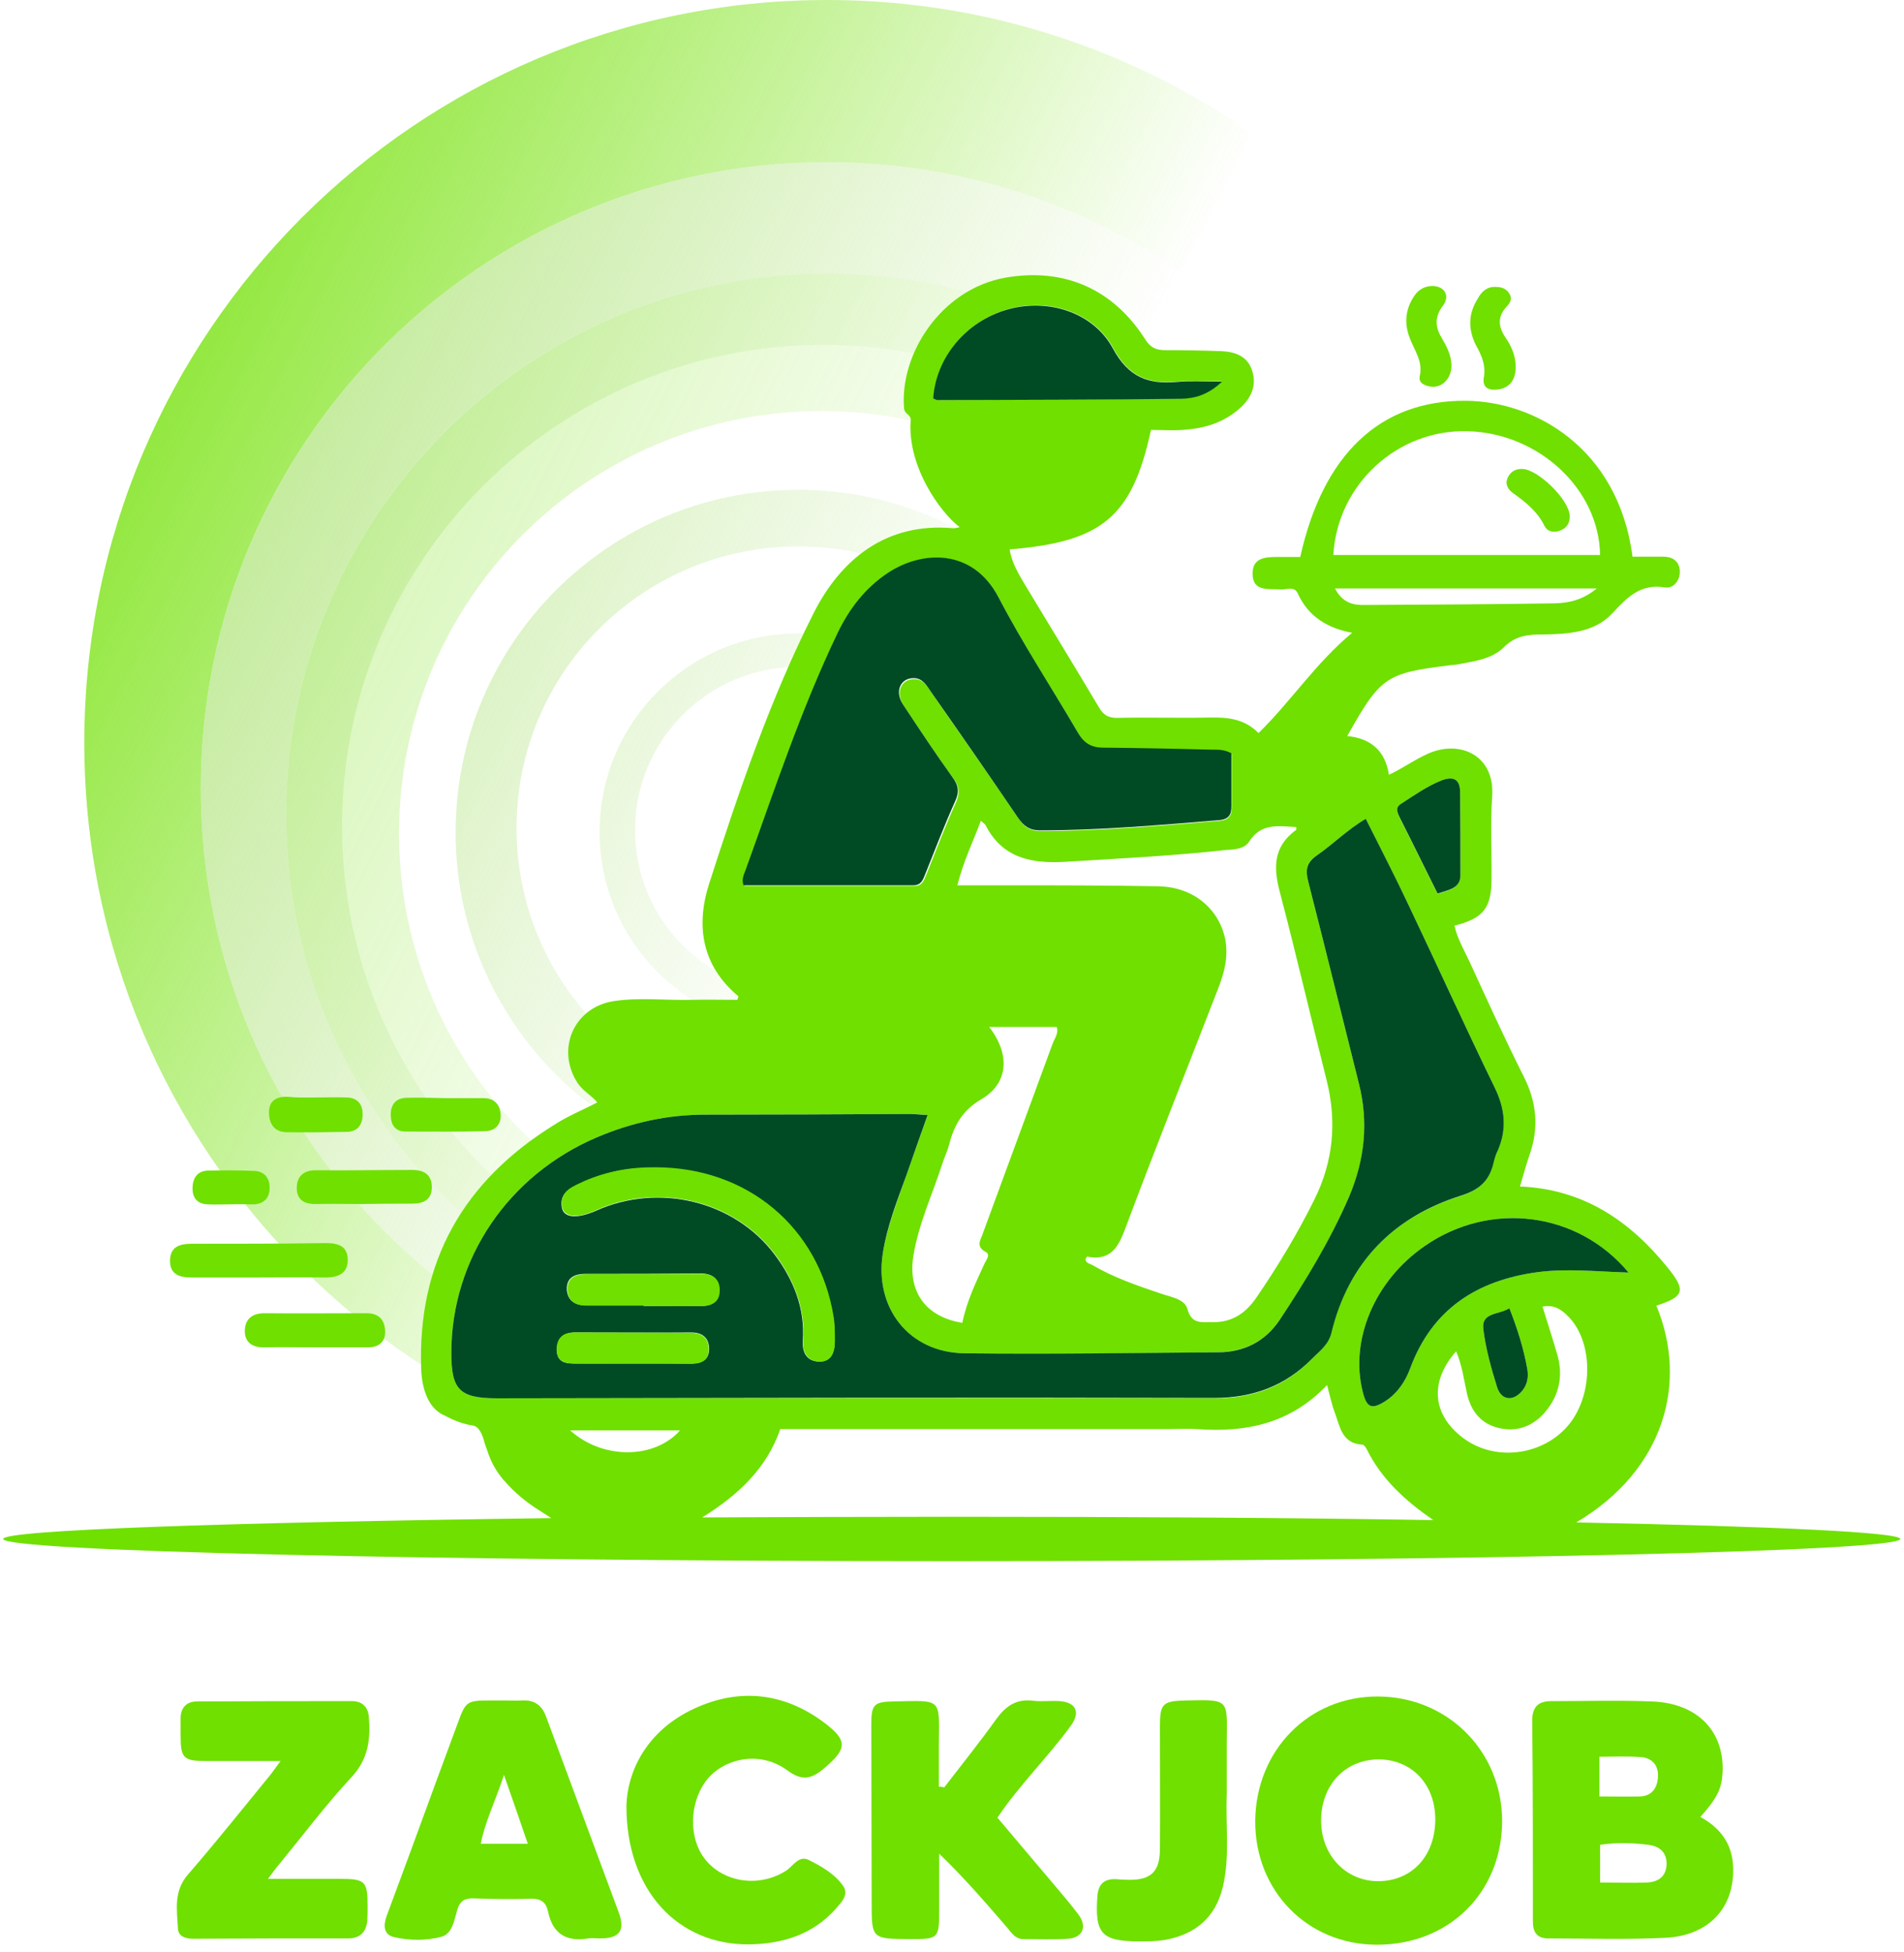 <svg xmlns="http://www.w3.org/2000/svg" width="197" height="202" viewBox="0 0 197 202" fill="none"><g clip-path="url(#clip0_1006_479)"><path d="M85.564 0C43.137 0 8.723 34.414 8.723 76.841C8.723 119.268 43.137 153.682 85.564 153.682C128.025 153.682 162.405 119.268 162.405 76.841C162.405 34.414 128.025 0 85.564 0ZM85.564 146.354C49.78 146.354 20.777 117.35 20.777 81.566C20.777 45.783 49.78 16.779 85.564 16.779C121.348 16.779 150.351 45.783 150.351 81.566C150.351 117.35 121.348 146.354 85.564 146.354Z" fill="url(#paint0_linear_1006_479)"></path><path d="M85.564 16.78C49.78 16.78 20.776 45.784 20.776 81.568C20.776 117.351 49.78 146.355 85.564 146.355C121.347 146.355 150.351 117.351 150.351 81.568C150.351 45.784 121.347 16.78 85.564 16.78ZM85.564 140.226C54.677 140.226 29.611 115.16 29.611 84.273C29.611 53.352 54.677 28.32 85.564 28.32C116.485 28.32 141.516 53.386 141.516 84.273C141.516 115.194 116.485 140.226 85.564 140.226Z" fill="url(#paint1_linear_1006_479)"></path><path d="M85.564 28.318C54.677 28.318 29.611 53.384 29.611 84.271C29.611 115.158 54.677 140.224 85.564 140.224C116.485 140.224 141.517 115.158 141.517 84.271C141.517 53.384 116.485 28.318 85.564 28.318ZM85.222 135.327C57.69 135.327 35.398 113.001 35.398 85.504C35.398 57.973 57.725 35.681 85.222 35.681C112.753 35.681 135.045 58.007 135.045 85.504C135.045 113.035 112.753 135.327 85.222 135.327Z" fill="url(#paint2_linear_1006_479)"></path><path d="M85.222 35.682C57.691 35.682 35.398 58.008 35.398 85.505C35.398 113.036 57.725 135.328 85.222 135.328C112.753 135.328 135.045 113.002 135.045 85.505C135.045 57.974 112.753 35.682 85.222 35.682ZM84.982 129.918C60.841 129.918 41.288 110.365 41.288 86.224C41.288 62.083 60.841 42.53 84.982 42.53C109.123 42.53 128.676 62.083 128.676 86.224C128.676 110.365 109.123 129.918 84.982 129.918Z" fill="url(#paint3_linear_1006_479)"></path><path d="M82.585 50.68C63.032 50.68 47.143 66.534 47.143 86.121C47.143 105.674 62.998 121.562 82.585 121.562C102.137 121.562 118.026 105.708 118.026 86.121C117.992 66.534 102.137 50.68 82.585 50.68ZM82.585 114.816C66.49 114.816 53.444 101.77 53.444 85.676C53.444 69.582 66.49 56.535 82.585 56.535C98.679 56.535 111.725 69.582 111.725 85.676C111.725 101.77 98.679 114.816 82.585 114.816Z" fill="url(#paint4_linear_1006_479)"></path><path d="M82.585 65.541C71.25 65.541 62.039 74.752 62.039 86.087C62.039 97.421 71.25 106.632 82.585 106.632C93.919 106.632 103.13 97.421 103.13 86.087C103.13 74.752 93.919 65.541 82.585 65.541ZM82.585 102.763C73.237 102.763 65.703 95.195 65.703 85.881C65.703 76.567 73.271 68.999 82.585 68.999C91.899 68.999 99.466 76.567 99.466 85.881C99.466 95.195 91.899 102.763 82.585 102.763Z" fill="url(#paint5_linear_1006_479)"></path><path d="M163.09 157.517C172.267 152.073 174.664 142.998 171.376 135.088C174.253 134.164 174.492 133.547 172.541 131.15C168.637 126.322 163.843 123.035 157.268 122.761C157.611 121.596 157.885 120.569 158.227 119.576C159.254 116.734 159.015 114.063 157.645 111.358C155.693 107.488 153.912 103.55 152.098 99.612C151.515 98.346 150.796 97.147 150.488 95.777C153.433 95.024 154.289 93.997 154.323 91.086C154.358 88.175 154.186 85.265 154.392 82.354C154.666 78.211 151.139 76.533 147.851 77.937C146.413 78.553 145.181 79.478 143.708 80.163C143.331 77.697 141.859 76.396 139.394 76.156C142.852 69.993 143.4 69.65 150.043 68.828C150.317 68.794 150.625 68.794 150.899 68.725C152.577 68.417 154.392 68.178 155.625 66.945C156.823 65.746 158.159 65.644 159.665 65.644C162.268 65.609 165.007 65.438 166.822 63.452C168.397 61.774 169.733 60.37 172.267 60.781C173.123 60.918 173.842 60.096 173.808 59.069C173.739 58.042 173.054 57.597 172.061 57.597C171 57.597 169.938 57.597 168.911 57.597C167.438 46.297 158.706 41.502 151.652 41.468C142.818 41.4 136.894 46.981 134.531 57.631C133.88 57.631 133.23 57.631 132.545 57.631C131.209 57.631 129.6 57.528 129.6 59.343C129.6 61.295 131.312 60.884 132.545 60.987C133.127 61.021 133.88 60.61 134.257 61.363C135.353 63.795 137.339 64.993 139.907 65.472C136.175 68.554 133.606 72.526 130.216 75.848C128.812 74.41 127.1 74.204 125.285 74.239C122.101 74.307 118.882 74.204 115.697 74.273C114.704 74.307 114.157 73.999 113.677 73.143C111.177 68.931 108.609 64.753 106.075 60.541C105.39 59.377 104.671 58.213 104.466 56.843C114.054 56.056 117.136 53.487 119.088 44.482C120.286 44.482 121.553 44.584 122.786 44.447C124.806 44.276 126.689 43.66 128.265 42.256C129.463 41.194 130.079 39.859 129.532 38.284C129.052 36.846 127.785 36.4 126.381 36.332C124.429 36.263 122.512 36.229 120.56 36.229C119.635 36.229 119.053 35.989 118.505 35.133C115.184 29.894 110.082 27.668 104.021 28.73C97.309 29.928 93.063 36.709 93.542 42.256C93.577 42.838 94.261 42.907 94.227 43.454C93.851 48.214 97.241 52.974 99.295 54.549C98.884 54.617 98.713 54.686 98.576 54.652C91.625 54.035 86.968 57.939 84.194 63.418C79.674 72.355 76.455 81.875 73.373 91.428C71.969 95.812 72.62 99.921 76.387 103.071C76.421 103.105 76.353 103.277 76.284 103.448C74.709 103.448 73.099 103.413 71.524 103.448C68.853 103.516 66.148 103.174 63.477 103.585C59.368 104.235 57.485 108.584 59.779 112.077C60.327 112.899 61.217 113.344 61.799 114.063C60.293 114.851 58.752 115.467 57.382 116.357C47.965 122.179 43.171 130.534 43.582 141.697C43.651 143.649 44.301 145.806 46.082 146.491C46.664 146.833 47.862 147.347 48.89 147.484C49.677 147.587 49.986 148.717 50.123 149.23C50.191 149.47 50.328 149.847 50.465 150.223C50.807 151.285 51.355 152.244 52.074 153.1C52.109 153.134 52.109 153.168 52.143 153.168C53.204 154.401 54.471 155.463 55.875 156.319C56.184 156.524 56.526 156.73 57.04 157.072C23.516 157.517 0.333 158.305 0.333 159.229C0.333 160.496 44.267 161.524 98.473 161.524C152.68 161.524 196.613 160.496 196.613 159.229C196.613 158.544 183.635 157.928 163.09 157.517ZM151.892 44.619C159.22 44.824 165.452 50.611 165.555 57.425H137.955C138.366 50.097 144.633 44.379 151.892 44.619ZM138.127 60.884H165.213C163.774 62.082 162.302 62.391 160.864 62.425C154.186 62.528 147.509 62.562 140.866 62.596C139.702 62.562 138.777 62.151 138.127 60.884ZM162.165 147.587C159.46 150.669 154.563 151.216 151.344 148.751C148.194 146.354 147.886 142.964 150.659 139.814C151.276 141.252 151.447 142.656 151.755 144.06C152.166 146.046 153.296 147.415 155.282 147.792C157.371 148.203 159.083 147.279 160.282 145.566C161.412 143.957 161.686 142.108 161.138 140.19C160.658 138.547 160.145 136.937 159.597 135.191C160.795 134.951 161.583 135.499 162.302 136.252C164.904 138.923 164.87 144.505 162.165 147.587ZM156.172 135.362C157.029 137.554 157.645 139.54 158.022 141.628C158.159 142.45 158.056 143.204 157.508 143.888C156.583 145.018 155.351 144.916 154.905 143.546C154.289 141.56 153.707 139.505 153.467 137.451C153.296 135.773 155.077 136.047 156.172 135.362ZM168.5 131.664C165.144 131.561 162.096 131.219 159.049 131.63C152.782 132.486 148.16 135.465 145.9 141.594C145.386 142.964 144.598 144.128 143.366 144.95C141.927 145.875 141.414 145.669 141.003 144.025C139.633 138.649 142.236 132.486 147.406 128.924C154.152 124.233 163.227 125.329 168.5 131.664ZM145.044 83.108C146.379 82.251 147.68 81.327 149.153 80.745C150.317 80.3 151.07 80.573 151.07 81.943C151.105 84.785 151.105 87.628 151.105 90.47C151.105 91.942 149.975 92.079 148.742 92.49C147.372 89.751 146.105 87.148 144.804 84.58C144.53 83.998 144.393 83.518 145.044 83.108ZM129.223 87.114C130.456 85.128 132.271 85.47 134.12 85.573C134.12 85.71 134.154 85.847 134.086 85.881C131.792 87.559 131.723 89.682 132.408 92.25C134.12 98.757 135.627 105.297 137.27 111.803C138.332 116.083 137.955 120.158 136.003 124.096C134.257 127.623 132.237 130.979 130.011 134.232C128.915 135.841 127.511 136.834 125.457 136.8C124.361 136.766 123.299 137.074 122.854 135.43C122.58 134.403 121.142 134.198 120.149 133.855C117.718 133.034 115.287 132.212 113.061 130.91C112.787 130.739 112.376 130.739 112.307 130.294C112.376 130.191 112.444 130.02 112.479 130.02C114.841 130.465 115.663 129.164 116.417 127.144C119.498 118.891 122.786 110.673 125.97 102.455C126.655 100.743 127.135 98.996 126.758 97.113C126.073 93.963 123.436 91.805 119.944 91.702C114.602 91.6 109.226 91.6 103.849 91.6C102.309 91.6 100.768 91.6 99.055 91.6C99.672 89.134 100.665 87.114 101.487 84.922C101.726 85.162 101.898 85.231 101.966 85.368C103.713 88.792 106.726 89.374 110.219 89.168C115.8 88.826 121.382 88.552 126.929 87.936C127.785 87.901 128.778 87.799 129.223 87.114ZM102 129.541C102.514 129.815 102.035 130.363 101.863 130.739C100.973 132.691 100.014 134.643 99.569 136.869C95.768 136.252 93.919 133.65 94.501 129.952C95.049 126.596 96.487 123.548 97.515 120.364C97.72 119.713 98.028 119.097 98.199 118.446C98.713 116.426 99.569 114.885 101.555 113.721C104.363 112.077 104.534 109.064 102.343 106.256H109.328C109.568 106.872 109.123 107.42 108.917 107.968C106.52 114.474 104.123 120.98 101.726 127.52C101.555 128.171 100.836 128.924 102 129.541ZM97.069 41.4C96.898 41.4 96.761 41.297 96.59 41.229C96.864 36.982 100.014 33.181 104.295 31.983C108.404 30.819 113.129 32.223 115.184 36.024C116.793 39.003 118.848 39.756 121.827 39.482C123.197 39.345 124.601 39.448 126.45 39.448C124.977 40.852 123.573 41.194 122.204 41.229C113.814 41.331 105.459 41.365 97.069 41.4ZM77.174 90.059C80.153 81.806 82.893 73.485 86.694 65.541C87.892 63.041 89.536 60.884 91.899 59.309C95.357 57.014 100.665 56.672 103.37 61.911C105.87 66.705 108.849 71.225 111.588 75.916C112.17 76.91 112.89 77.389 114.054 77.423C117.752 77.457 121.45 77.526 125.183 77.629C125.833 77.629 126.552 77.526 127.443 78.005C127.443 79.752 127.443 81.601 127.443 83.484C127.443 84.34 127.203 84.82 126.21 84.922C120.012 85.436 113.814 85.984 107.616 85.984C106.555 85.984 105.973 85.539 105.425 84.751C102.446 80.368 99.398 76.019 96.385 71.67C95.939 71.02 95.528 70.266 94.604 70.266C93.2 70.266 92.618 71.67 93.508 73.006C95.186 75.54 96.83 78.074 98.61 80.471C99.295 81.395 99.329 82.08 98.884 83.073C97.788 85.504 96.83 88.038 95.837 90.504C95.597 91.086 95.426 91.668 94.604 91.668C88.748 91.668 82.859 91.668 77.037 91.668C76.729 90.983 77.003 90.504 77.174 90.059ZM51.458 144.676C47.554 144.676 46.698 143.82 46.698 139.985C46.698 130.26 52.588 121.562 61.799 117.658C65.361 116.152 69.025 115.33 72.928 115.33C80.016 115.33 87.07 115.296 94.159 115.261C94.672 115.261 95.152 115.296 95.974 115.364C95.22 117.556 94.501 119.576 93.782 121.596C92.858 124.233 91.83 126.836 91.351 129.609C90.426 135.294 94.022 139.951 99.809 140.019C108.541 140.122 117.273 140.019 126.005 139.916C128.676 139.882 130.901 138.821 132.408 136.561C135.147 132.486 137.647 128.308 139.599 123.788C141.243 120.021 141.619 116.118 140.592 112.077C138.846 105.126 137.133 98.14 135.353 91.189C135.045 89.99 135.182 89.203 136.277 88.484C137.955 87.319 139.394 85.847 141.311 84.717C142.818 87.73 144.324 90.675 145.728 93.62C148.708 99.886 151.584 106.221 154.632 112.488C155.727 114.714 155.933 116.802 154.94 119.062C154.769 119.473 154.597 119.919 154.495 120.364C154.049 122.213 153.056 123.137 151.105 123.754C144.085 125.979 139.462 130.705 137.716 137.964C137.407 139.197 136.483 139.848 135.695 140.635C132.922 143.478 129.6 144.71 125.559 144.676C100.87 144.608 76.181 144.676 51.458 144.676ZM58.991 147.998H70.36C67.723 150.977 62.382 151.045 58.991 147.998ZM98.473 156.935C89.536 156.935 80.907 156.969 72.654 157.003C76.387 154.675 79.297 151.97 80.736 147.861H120.765C121.793 147.861 122.82 147.792 123.847 147.861C128.881 148.237 133.504 147.313 137.305 143.306C137.613 144.436 137.784 145.292 138.092 146.114C138.64 147.552 138.811 149.367 140.969 149.47C141.106 149.47 141.311 149.744 141.414 149.949C142.955 153.066 145.42 155.291 148.297 157.277C133.709 157.038 116.656 156.935 98.473 156.935Z" fill="#6FE000"></path><path d="M175.93 187.994C177.643 186.076 178.122 185.117 178.225 183.474C178.464 179.159 175.657 176.214 170.931 176.043C167.473 175.906 163.98 176.009 160.487 176.009C159.152 176.009 158.535 176.625 158.535 177.995C158.604 184.946 158.604 191.897 158.604 198.849C158.604 199.979 159.083 200.561 160.213 200.561C164.254 200.561 168.294 200.698 172.335 200.492C176.581 200.287 179.218 197.65 179.321 193.781C179.423 191.212 178.327 189.295 175.93 187.994ZM165.486 181.761C166.959 181.761 168.363 181.693 169.733 181.796C170.931 181.864 171.616 182.652 171.547 183.85C171.479 184.98 170.931 185.836 169.664 185.871C168.329 185.905 166.959 185.871 165.486 185.871V181.761ZM170.452 194.774C168.876 194.842 167.301 194.774 165.555 194.774V190.87C167.267 190.63 168.876 190.665 170.52 190.87C171.65 191.007 172.438 191.589 172.438 192.856C172.403 194.157 171.582 194.705 170.452 194.774Z" fill="#6FE000"></path><path d="M142.578 175.529C135.422 175.495 129.943 181.077 129.874 188.405C129.84 195.63 135.25 201.177 142.407 201.212C149.872 201.246 155.351 195.87 155.419 188.507C155.454 181.248 149.838 175.564 142.578 175.529ZM142.715 194.637C139.291 194.705 136.689 191.966 136.689 188.371C136.689 184.707 139.154 182.07 142.613 182.036C146.037 182.036 148.468 184.57 148.502 188.165C148.537 191.932 146.174 194.568 142.715 194.637Z" fill="#6FE000"></path><path d="M97.686 184.946C99.501 182.583 101.35 180.289 103.062 177.892C104.055 176.522 105.151 175.735 106.931 175.974C107.822 176.077 108.746 175.94 109.671 176.009C111.349 176.146 111.794 177.173 110.801 178.543C108.472 181.761 105.562 184.569 103.199 188.062C105.116 190.322 107.034 192.616 108.986 194.911C109.876 195.972 110.767 196.999 111.588 198.095C112.513 199.328 112.034 200.492 110.493 200.595C108.952 200.698 107.411 200.629 105.87 200.629C105.082 200.629 104.671 200.013 104.26 199.499C102.035 196.931 99.809 194.328 97.172 191.794C97.172 193.678 97.172 195.561 97.172 197.445C97.172 200.629 97.172 200.629 94.056 200.629C90.152 200.595 90.187 200.595 90.187 196.691C90.187 190.596 90.152 184.467 90.152 178.371C90.152 176.385 90.426 176.077 92.412 176.043C97.549 175.94 97.172 175.632 97.138 180.494C97.138 181.967 97.138 183.405 97.138 184.877C97.309 184.843 97.514 184.877 97.686 184.946Z" fill="#6FE000"></path><path d="M64.025 197.889C61.526 191.109 58.992 184.363 56.492 177.583C56.047 176.419 55.293 175.871 54.026 175.939C53.41 175.974 52.76 175.939 52.143 175.939H50.945C48.205 175.939 48.205 175.974 47.281 178.508C46.562 180.494 45.808 182.445 45.089 184.432C43.411 189.02 41.733 193.609 40.021 198.197C39.645 199.19 39.679 200.183 40.775 200.423C42.384 200.8 44.13 200.8 45.671 200.389C46.836 200.08 47.007 198.608 47.315 197.581C47.623 196.622 48.137 196.382 49.061 196.416C50.979 196.485 52.931 196.519 54.883 196.451C55.944 196.417 56.492 196.793 56.697 197.752C57.177 200.08 58.581 200.937 60.875 200.56C61.252 200.491 61.663 200.56 62.074 200.56C64.094 200.56 64.71 199.772 64.025 197.889ZM49.746 190.766C50.191 188.438 51.253 186.383 52.143 183.644C53.068 186.281 53.821 188.438 54.609 190.766H49.746Z" fill="#6FE000"></path><path d="M27.728 194.396C30.433 194.396 32.796 194.396 35.158 194.396C37.829 194.396 38.035 194.636 38.035 197.341C38.035 197.786 38.035 198.266 38.001 198.711C37.898 199.909 37.247 200.56 36.014 200.56C30.673 200.56 25.297 200.56 19.955 200.594C19.167 200.594 18.448 200.32 18.414 199.567C18.311 197.615 17.934 195.663 19.475 193.917C22.386 190.561 25.16 187.068 27.967 183.644C28.241 183.302 28.481 182.925 29.029 182.206C26.255 182.206 23.858 182.206 21.461 182.206C18.962 182.206 18.688 181.966 18.688 179.501C18.688 178.918 18.688 178.371 18.688 177.788C18.688 176.658 19.338 176.042 20.366 176.042C25.707 176.008 31.084 176.008 36.425 176.008C37.453 176.008 38.103 176.59 38.172 177.72C38.343 179.98 38.103 182 36.391 183.849C33.72 186.726 31.357 189.876 28.858 192.924C28.549 193.266 28.276 193.677 27.728 194.396Z" fill="#6FE000"></path><path d="M64.813 186.864C64.916 183.063 67.073 178.988 71.799 176.796C76.49 174.605 81.147 175.118 85.324 178.269C87.721 180.083 87.619 180.94 85.393 182.857C84.057 184.021 83.064 184.364 81.455 183.165C79.024 181.385 75.908 181.693 73.853 183.405C71.901 185.049 71.148 188.336 72.141 190.938C73.476 194.431 77.996 195.698 81.352 193.541C82.071 193.061 82.653 191.931 83.681 192.445C84.982 193.096 86.317 193.849 87.208 195.082C87.893 196.041 87.037 196.828 86.489 197.479C84.092 200.184 80.907 201.143 77.449 201.177C70.155 201.211 64.813 195.63 64.813 186.864Z" fill="#6FE000"></path><path d="M126.929 185.699C126.792 188.884 127.272 192.103 126.518 195.253C125.765 198.369 123.71 200.116 120.628 200.698C119.67 200.869 118.711 200.869 117.752 200.869C113.985 200.835 113.266 200.047 113.54 196.246C113.609 195.014 114.191 194.363 115.492 194.431C115.937 194.466 116.417 194.5 116.862 194.5C119.088 194.5 119.978 193.644 120.012 191.418C120.046 187.206 120.012 182.994 120.012 178.748C120.012 176.248 120.252 176.009 122.683 175.94C127.272 175.838 126.963 175.803 126.929 180.186C126.929 182.07 126.929 183.885 126.929 185.699Z" fill="#6FE000"></path><path d="M26.803 132.177C24.475 132.177 22.112 132.177 19.784 132.177C18.551 132.177 17.558 131.835 17.592 130.397C17.626 128.993 18.585 128.685 19.852 128.685C24.475 128.685 29.098 128.685 33.72 128.616C34.987 128.616 35.946 128.924 35.98 130.294C36.015 131.732 35.022 132.177 33.686 132.177C31.392 132.143 29.098 132.177 26.803 132.177Z" fill="#6FE000"></path><path d="M32.453 139.402C30.741 139.402 29.029 139.368 27.351 139.402C26.118 139.436 25.297 138.888 25.331 137.656C25.365 136.457 26.118 135.875 27.351 135.875C30.878 135.909 34.405 135.875 37.932 135.875C39.233 135.875 39.816 136.594 39.85 137.758C39.884 138.854 39.165 139.402 38.103 139.402C36.22 139.402 34.337 139.402 32.453 139.402Z" fill="#6FE000"></path><path d="M37.453 124.575C35.878 124.575 34.268 124.541 32.693 124.575C31.529 124.609 30.741 124.164 30.707 123C30.673 121.733 31.392 121.048 32.761 121.082C36.049 121.116 39.37 121.048 42.658 121.048C43.856 121.048 44.678 121.527 44.678 122.828C44.678 124.13 43.822 124.541 42.623 124.541C40.843 124.541 39.165 124.541 37.453 124.575Z" fill="#6FE000"></path><path d="M46.082 113.618C47.383 113.618 48.684 113.618 50.02 113.618C51.116 113.618 51.732 114.268 51.8 115.296C51.869 116.391 51.184 117.042 50.123 117.042C47.383 117.111 44.678 117.076 41.939 117.076C40.843 117.076 40.432 116.289 40.432 115.398C40.398 114.371 40.877 113.618 42.041 113.584C43.343 113.549 44.712 113.584 46.082 113.618Z" fill="#6FE000"></path><path d="M148.263 29.586C149.495 29.654 150.043 30.613 149.29 31.64C148.434 32.77 148.468 33.798 149.153 34.928C149.667 35.818 150.146 36.708 150.18 37.77C150.214 39.14 149.187 40.201 147.989 39.996C147.372 39.893 146.756 39.619 146.893 38.934C147.235 37.496 146.448 36.4 145.968 35.236C145.249 33.592 145.352 32.017 146.379 30.545C146.824 29.928 147.441 29.586 148.263 29.586Z" fill="#6FE000"></path><path d="M154.803 29.69C155.351 29.69 155.83 29.861 156.138 30.34C156.515 30.854 156.275 31.333 155.899 31.71C154.905 32.772 155.008 33.833 155.796 34.963C156.378 35.819 156.789 36.778 156.823 37.84C156.857 39.038 156.412 40.031 155.145 40.271C154.255 40.442 153.296 40.271 153.536 39.004C153.741 37.771 153.296 36.778 152.748 35.785C151.892 34.141 151.892 32.498 152.885 30.922C153.296 30.135 153.912 29.621 154.803 29.69Z" fill="#6FE000"></path><path d="M32.659 113.549C33.72 113.549 34.816 113.515 35.878 113.549C37.008 113.583 37.521 114.268 37.521 115.295C37.521 116.322 37.042 117.076 35.912 117.11C33.823 117.144 31.7 117.179 29.611 117.144C28.344 117.11 27.831 116.22 27.831 115.09C27.831 113.891 28.584 113.446 29.748 113.48C30.707 113.583 31.7 113.549 32.659 113.549Z" fill="#6FE000"></path><path d="M23.721 124.61C22.968 124.61 22.249 124.644 21.496 124.61C20.434 124.576 19.92 123.959 19.92 122.966C19.92 121.973 20.366 121.151 21.496 121.117C23.105 121.083 24.68 121.083 26.29 121.151C27.317 121.186 27.865 121.836 27.899 122.795C27.933 123.822 27.42 124.541 26.29 124.61C25.433 124.61 24.577 124.576 23.721 124.61C23.721 124.576 23.721 124.576 23.721 124.61Z" fill="#6FE000"></path><path d="M154.632 112.488C151.584 106.221 148.708 99.886 145.729 93.62C144.325 90.641 142.818 87.73 141.311 84.717C139.394 85.847 137.956 87.319 136.278 88.484C135.182 89.237 135.045 89.99 135.353 91.189C137.134 98.14 138.846 105.126 140.592 112.077C141.62 116.117 141.209 119.987 139.599 123.788C137.647 128.308 135.113 132.486 132.408 136.56C130.902 138.82 128.676 139.916 126.005 139.916C117.273 139.985 108.541 140.122 99.809 140.019C94.022 139.95 90.427 135.293 91.351 129.609C91.796 126.835 92.823 124.233 93.782 121.596C94.501 119.576 95.186 117.556 95.974 115.364C95.186 115.33 94.673 115.261 94.159 115.261C87.071 115.296 80.017 115.33 72.928 115.33C69.059 115.33 65.361 116.152 61.8 117.658C52.588 121.562 46.699 130.26 46.699 139.985C46.699 143.82 47.555 144.676 51.458 144.676C76.181 144.642 100.871 144.573 125.594 144.642C129.635 144.642 132.956 143.409 135.73 140.601C136.517 139.813 137.442 139.163 137.75 137.93C139.496 130.671 144.119 125.945 151.139 123.719C153.091 123.103 154.084 122.178 154.529 120.329C154.632 119.884 154.769 119.439 154.974 119.028C155.933 116.802 155.728 114.713 154.632 112.488ZM71.49 141.08C69.504 141.08 67.518 141.08 65.498 141.08C63.512 141.08 61.526 141.08 59.505 141.08C58.547 141.08 57.622 140.978 57.622 139.676C57.622 138.375 58.341 137.862 59.574 137.862C63.546 137.862 67.552 137.896 71.525 137.862C72.723 137.862 73.374 138.478 73.374 139.608C73.339 140.772 72.518 141.08 71.49 141.08ZM72.586 135.122C70.6 135.156 68.614 135.122 66.594 135.122V135.054C64.608 135.054 62.621 135.054 60.635 135.054C59.539 135.054 58.718 134.609 58.649 133.41C58.615 132.143 59.505 131.801 60.601 131.801C64.573 131.801 68.58 131.801 72.552 131.766C73.716 131.766 74.435 132.349 74.401 133.513C74.401 134.643 73.648 135.122 72.586 135.122ZM84.674 140.875C83.441 140.807 82.996 139.916 83.064 138.718C83.304 135.362 82.106 132.417 80.154 129.815C76.01 124.267 68.169 122.35 61.697 125.26C59.745 126.116 58.341 126.048 58.136 124.952C57.827 123.24 59.334 122.795 60.464 122.281C62.758 121.22 65.224 120.774 67.792 120.843C77.277 120.843 84.708 127.041 86.215 136.286C86.352 137.108 86.352 137.999 86.352 138.855C86.352 139.916 86.009 140.943 84.674 140.875Z" fill="#004B24"></path><path d="M127.409 77.938C127.409 79.684 127.409 81.533 127.409 83.416C127.409 84.272 127.169 84.752 126.176 84.855C119.978 85.368 113.78 85.916 107.582 85.916C106.52 85.916 105.938 85.471 105.356 84.649C102.377 80.266 99.364 75.917 96.316 71.568C95.871 70.918 95.46 70.164 94.535 70.164C93.132 70.164 92.549 71.568 93.44 72.904C95.118 75.438 96.761 77.938 98.542 80.403C99.227 81.328 99.261 82.012 98.782 83.005C97.686 85.437 96.727 87.971 95.734 90.436C95.494 91.018 95.323 91.6 94.501 91.6C88.646 91.6 82.756 91.6 76.935 91.6C76.695 90.984 76.969 90.505 77.14 90.025C80.119 81.773 82.859 73.452 86.66 65.507C87.858 63.008 89.502 60.85 91.865 59.275C95.323 56.981 100.631 56.639 103.336 61.843C105.836 66.637 108.815 71.157 111.554 75.849C112.136 76.842 112.855 77.321 114.02 77.355C117.718 77.39 121.416 77.458 125.149 77.561C125.799 77.595 126.518 77.458 127.409 77.938Z" fill="#004B24"></path><path d="M168.5 131.664C165.144 131.562 162.096 131.219 159.049 131.63C152.782 132.486 148.16 135.465 145.9 141.595C145.386 142.965 144.598 144.129 143.366 144.951C141.927 145.875 141.414 145.67 141.003 144.026C139.633 138.65 142.236 132.486 147.406 128.925C154.152 124.234 163.226 125.329 168.5 131.664Z" fill="#004B24"></path><path d="M126.45 39.482C124.977 40.886 123.573 41.228 122.204 41.263C113.814 41.365 105.425 41.365 97.035 41.4C96.864 41.4 96.727 41.297 96.556 41.228C96.83 36.982 99.98 33.215 104.261 32.017C108.37 30.853 113.095 32.257 115.15 36.058C116.759 39.037 118.814 39.79 121.793 39.516C123.197 39.379 124.601 39.482 126.45 39.482Z" fill="#004B24"></path><path d="M148.742 92.457C147.372 89.717 146.105 87.115 144.804 84.546C144.53 83.964 144.359 83.519 145.044 83.108C146.379 82.252 147.68 81.328 149.153 80.746C150.317 80.3 151.07 80.574 151.07 81.944C151.105 84.786 151.105 87.628 151.105 90.471C151.139 91.909 149.975 92.046 148.742 92.457Z" fill="#004B24"></path><path d="M156.172 135.361C157.029 137.553 157.645 139.539 158.022 141.628C158.159 142.45 158.056 143.203 157.508 143.888C156.583 145.018 155.351 144.915 154.905 143.545C154.289 141.559 153.707 139.505 153.467 137.45C153.296 135.772 155.077 136.046 156.172 135.361Z" fill="#004B24"></path><path d="M67.826 120.774C77.311 120.774 84.742 126.972 86.249 136.218C86.386 137.04 86.386 137.93 86.386 138.786C86.386 139.916 86.009 140.943 84.708 140.875C83.475 140.806 83.03 139.882 83.098 138.683C83.338 135.327 82.14 132.383 80.188 129.78C76.044 124.233 68.203 122.315 61.731 125.192C59.779 126.082 58.375 125.979 58.17 124.883C57.861 123.171 59.368 122.726 60.498 122.178C62.827 121.185 65.258 120.74 67.826 120.774Z" fill="#6FE000"></path><path d="M66.628 135.088C64.641 135.088 62.655 135.088 60.669 135.088C59.574 135.088 58.752 134.643 58.718 133.444C58.683 132.177 59.574 131.835 60.669 131.835C64.641 131.835 68.648 131.835 72.62 131.801C73.784 131.801 74.503 132.383 74.469 133.547C74.469 134.677 73.682 135.122 72.654 135.122C70.668 135.157 68.682 135.122 66.696 135.122C66.628 135.122 66.628 135.088 66.628 135.088Z" fill="#6FE000"></path><path d="M65.498 141.081C63.512 141.081 61.526 141.115 59.505 141.081C58.581 141.081 57.622 140.944 57.588 139.677C57.588 138.375 58.307 137.828 59.539 137.862C63.512 137.862 67.518 137.896 71.49 137.896C72.689 137.896 73.339 138.512 73.339 139.642C73.339 140.807 72.483 141.115 71.456 141.115C69.504 141.081 67.518 141.081 65.498 141.081Z" fill="#6FE000"></path><path d="M157.542 48.522C159.151 48.591 162.268 51.639 162.405 53.282C162.473 54.07 162.131 54.618 161.446 54.892C160.795 55.131 160.145 55.063 159.802 54.412C159.083 52.94 157.85 51.947 156.549 51.022C156.001 50.611 155.693 50.097 156.001 49.413C156.309 48.762 156.857 48.488 157.542 48.522Z" fill="#6FE000"></path></g><defs><linearGradient id="paint0_linear_1006_479" x1="-9.678" y1="28.434" x2="95.585" y2="81.94" gradientUnits="userSpaceOnUse"><stop stop-color="#6FE000"></stop><stop offset="1" stop-color="#6FE000" stop-opacity="0"></stop></linearGradient><linearGradient id="paint1_linear_1006_479" x1="-11.585" y1="32.187" x2="93.679" y2="85.693" gradientUnits="userSpaceOnUse"><stop offset="1.38522e-07" stop-color="#9BE057"></stop><stop offset="1" stop-color="#ADE07B" stop-opacity="0"></stop></linearGradient><linearGradient id="paint2_linear_1006_479" x1="-12.68" y1="34.339" x2="92.584" y2="87.845" gradientUnits="userSpaceOnUse"><stop offset="1.38522e-07" stop-color="#90E041"></stop><stop offset="1" stop-color="#90E041" stop-opacity="0"></stop></linearGradient><linearGradient id="paint3_linear_1006_479" x1="-13.246" y1="35.454" x2="92.018" y2="88.96" gradientUnits="userSpaceOnUse"><stop stop-color="#6FE000" stop-opacity="0.5"></stop><stop offset="1" stop-color="#6FE000" stop-opacity="0"></stop></linearGradient><linearGradient id="paint4_linear_1006_479" x1="-14.028" y1="36.991" x2="91.236" y2="90.497" gradientUnits="userSpaceOnUse"><stop offset="1.38522e-07" stop-color="#9BE057"></stop><stop offset="1" stop-color="#ADE07B" stop-opacity="0"></stop></linearGradient><linearGradient id="paint5_linear_1006_479" x1="-14.028" y1="36.991" x2="91.236" y2="90.497" gradientUnits="userSpaceOnUse"><stop offset="1.38522e-07" stop-color="#9BE057"></stop><stop offset="1" stop-color="#ADE07B" stop-opacity="0"></stop></linearGradient><clipPath id="clip0_1006_479"><rect width="196.28" height="201.211" fill="white" transform="translate(0.333)"></rect></clipPath></defs></svg>